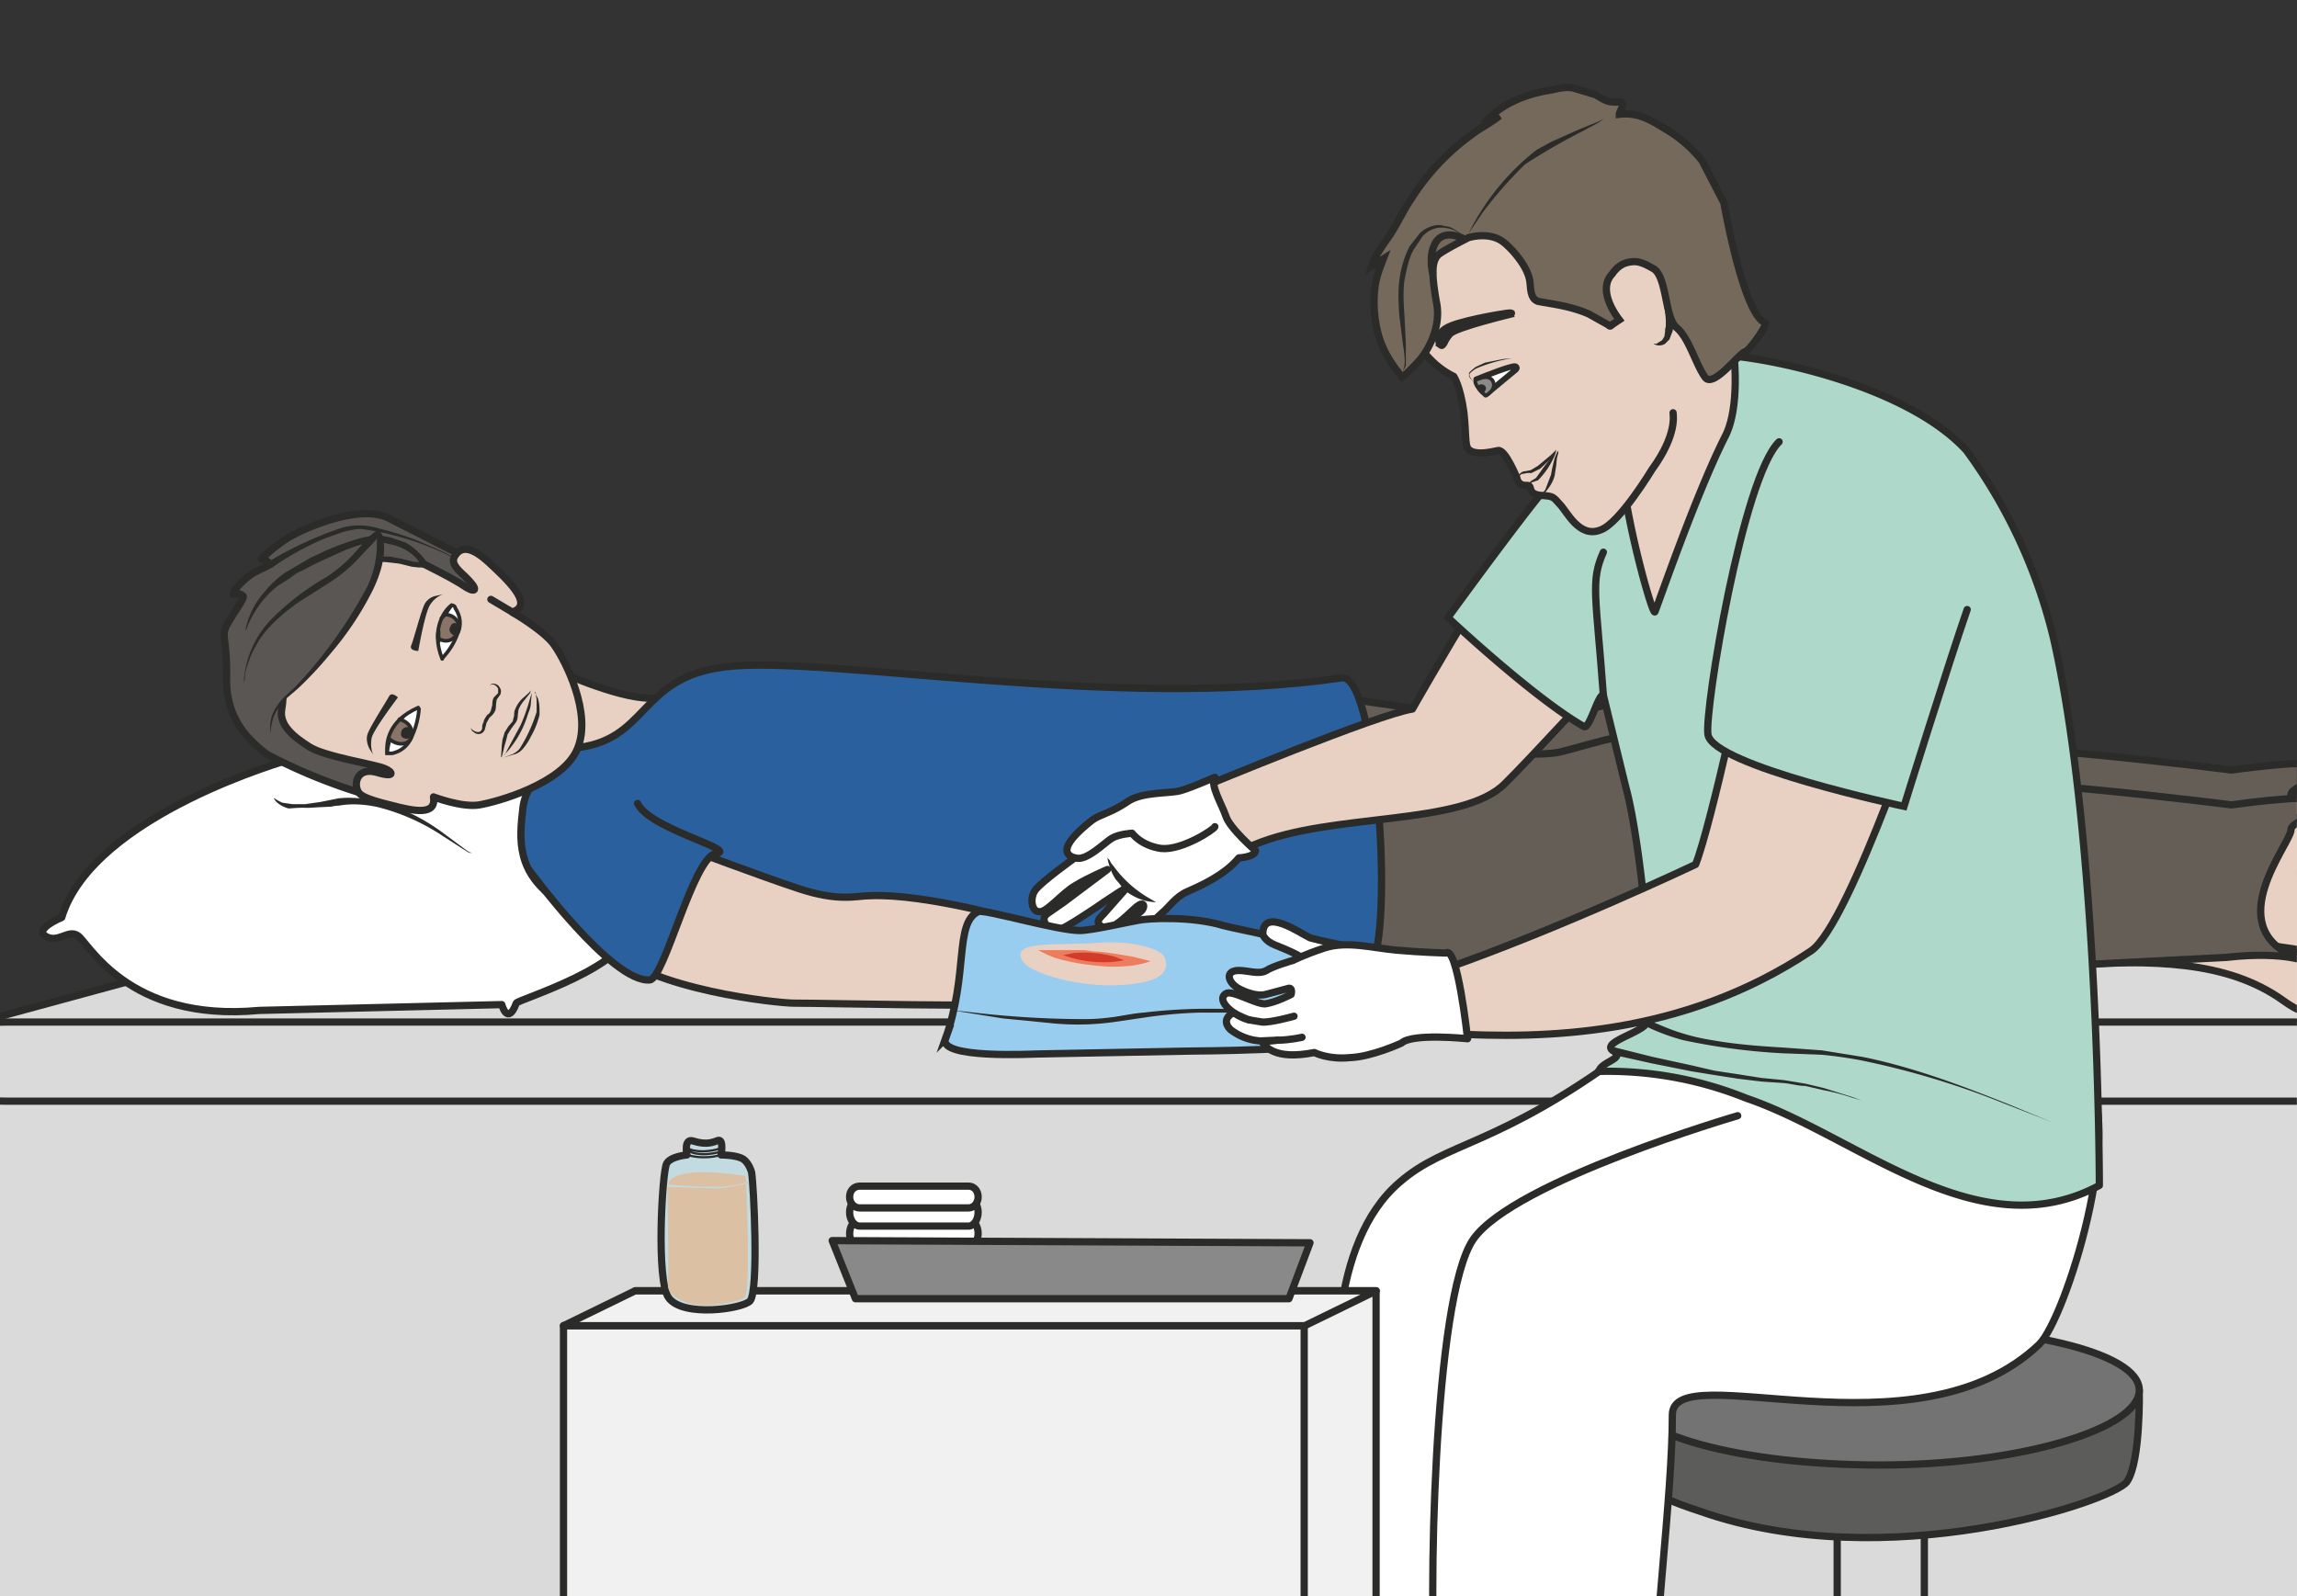 <svg xmlns="http://www.w3.org/2000/svg" viewBox="0 0 395.4 274.8"><rect x="0" y="0" width="395.4" height="274.8" fill="#333333" stroke="none"/><defs><clipPath id="a"><path d="M0 219.8h316.3V0H0v219.8z"/></clipPath><clipPath id="b"><path d="M0 219.8h316.3V0H0v219.8z"/></clipPath><clipPath id="c"><path d="M0 219.8h316.3V0H0v219.8z"/></clipPath><clipPath id="d"><path d="M0 219.8h316.3V0H0v219.8z"/></clipPath><clipPath id="e"><path d="M0 219.8h316.3V0H0v219.8z"/></clipPath><clipPath id="f"><path d="M0 219.8h316.3V0H0v219.8z"/></clipPath><clipPath id="g"><path d="M0 219.8h316.3V0H0v219.8z"/></clipPath><clipPath id="h"><path d="M0 219.8h316.3V0H0v219.8z"/></clipPath><clipPath id="i"><path d="M0 219.8h316.3V0H0v219.8z"/></clipPath></defs><path d="M83 162.6L0 182v92.8h395.4V162.6H83z" fill="#dbdada"/><g clip-path="url(#a)" transform="matrix(1.25 0 0 -1.25 0 274.8)"><path stroke-linejoin="round" d="M403-114H-8.2V72.3l74.5 17.5h336.5V-114z" stroke="#2b2b2a" stroke-linecap="round" stroke-miterlimit="10" fill="none"/></g><path d="M47.4 162.1L0 175v1h395.4v-13.8h-348z" fill="#dbdada"/><g clip-path="url(#b)" transform="matrix(1.25 0 0 -1.25 0 274.8)"><path stroke-linejoin="round" d="M361.8 79h-365L38 90.2h365l-41.2-11z" stroke="#2b2b2a" stroke-linecap="round" stroke-miterlimit="10" fill="none"/><path d="M362.9 73.6c0-3 1.6-5.4-6.5-5.4H1c-8 0-9.1 2.4-9.1 5.4s1 5.5 9.1 5.5h355.4c8 0 6.5-2.5 6.5-5.5" fill="#dbdada"/><path stroke-linejoin="round" d="M362.9 73.6c0-3 1.6-5.4-6.5-5.4H1c-8 0-9.1 2.4-9.1 5.4s1 5.5 9.1 5.5h355.4c8 0 6.5-2.5 6.5-5.5z" stroke="#2b2b2a" stroke-linecap="round" stroke-miterlimit="10" fill="none"/></g><g clip-path="url(#c)" transform="matrix(1.25 0 0 -1.25 0 274.8)"><path d="M35.7 80.7l33.4.8s.8-3 2 .2c.2.5 15.7 5 16 10.8.5 15 27.1 9.5 27.1 9.5s-38 25.4-46.3 23c-13-3.7-27.8-9.7-27.8-9.7s-27.3-7.6-31.6-21.8c0 0-3.9-1.6-2.2-2.6 1.7-1 3.1 1 4.4.1 1.4-.8 6.8-12 25-10.3" fill="#fff"/><path stroke-linejoin="round" d="M35.7 80.7l33.4.8s.8-3 2 .2c.2.5 15.7 5 16 10.8.5 15 27.1 9.5 27.1 9.5s-38 25.4-46.3 23c-13-3.7-27.8-9.7-27.8-9.7s-27.3-7.6-31.6-21.8c0 0-3.9-1.6-2.2-2.6 1.7-1 3.1 1 4.4.1 1.4-.8 6.8-12 25-10.3z" stroke="#2b2b2a" stroke-miterlimit="10" fill="none"/><path d="M344.7 108c-.2-1.2-1-2.2-2.5-2.4 0 0-.8-.8-2.1-1.5-4.8-2.7-11.4-5.1-12-5.8-3.9-4.1-7.7-12.3-15.6-6.6-7.9 5.7-18.3 5.6-29.6 5-11.4-.5-29.6-5.5-42.4-3.7-10.5 1.6-15.9 9.4-20.3 9-10.4-1.2-20.8-12.4-37.1-10.8-3.8.4-1.7 28.6-1.7 28.6s11 2.3 36.4 5.6c7.4 1 19.7-8.5 37.8-12.6 18-4 42.3-8.3 51.5-7.7 9.3.6 16 6.3 24.3 7.3 0 0 3.6.8 4.4 2 .8 1.3 1.5 2.7 2.4 2.8.9 0 1-1.6 0-2.8-1-1.2 0-.8.5-.2.5.5 2.5 2.2 2.2 0-.2-1.2-1.5-2.2-1.5-2.2s2.3 2.2 3.2 1c.8-1.1-1.7-2.3-1.7-2.3s1.7 2.3 3 .5c.5-.6-2-1.8-2-1.8s2.7 1.6 2.8-1.3" fill="#e8d1c3"/><path stroke-linejoin="round" d="M344.7 108c-.2-1.2-1-2.2-2.5-2.4 0 0-.8-.8-2.1-1.5-4.8-2.7-11.4-5.1-12-5.8-3.9-4.1-7.7-12.3-15.6-6.6-7.9 5.7-18.3 5.6-29.6 5-11.4-.5-29.6-5.5-42.4-3.7-10.5 1.6-15.9 9.4-20.3 9-10.4-1.2-20.8-12.4-37.1-10.8-3.8.4-1.7 28.6-1.7 28.6s11 2.3 36.4 5.6c7.4 1 19.7-8.5 37.8-12.6 18-4 42.3-8.3 51.5-7.7 9.3.6 16 6.3 24.3 7.3 0 0 3.6.8 4.4 2 .8 1.3 1.5 2.7 2.4 2.8.9 0 1-1.6 0-2.8-1-1.2 0-.8.5-.2.5.5 2.5 2.2 2.2 0-.2-1.2-1.5-2.2-1.5-2.2s2.3 2.2 3.2 1c.8-1.1-1.7-2.3-1.7-2.3s1.7 2.3 3 .5c.5-.6-2-1.8-2-1.8s2.7 1.6 2.8-1.3z" stroke="#2b2b2a" stroke-linecap="round" stroke-miterlimit="10" fill="none"/><path d="M346.8 99.9c.9-1-2-4-4.7-5.5-4.9-2.7-11.4-5.1-12-5.8-4-4.1-7.8-12.3-15.6-6.6-7.9 5.7-18.4 5.6-29.7 5-11.3-.5-29.5-5.5-42.4-3.7-10.4 1.6-18.5 7.5-23 7-10.3-1.1-25.3-3.7-41.7-2.1-3.8.4 5.6 22 5.6 22s4 4 29.5 7.3c7.4 1 19.2-8.4 37.2-12.4 18-4 50.5-6.8 59.7-6.3 9.3.6 15.4 3 23.6 3.9 0 0 4.3 1.4 5.1 2.7.9 1.3 1.8 3 3 2.3 2.3-1.4.8-2.2-.2-3.4-1-1.2-.5-.5 0 0 .5.6 2.8 2.2 2.5 0-.2-1.1-1-2.2-1-2.2s1 2.4 1.9 1.2c.7-1.1-.6-2.6-.6-2.6s.6 2.6 1.8.8c.5-.6-1.2-2.5-1.2-2.5s1.2 2.2 2.2.9" fill="#e8d1c3"/><path stroke-linejoin="round" d="M346.8 99.9c.9-1-2-4-4.7-5.5-4.9-2.7-11.4-5.1-12-5.8-4-4.1-7.8-12.3-15.6-6.6-7.9 5.7-18.4 5.6-29.7 5-11.3-.5-29.5-5.5-42.4-3.7-10.4 1.6-18.5 7.5-23 7-10.3-1.1-25.3-3.7-41.7-2.1-3.8.4 5.6 22 5.6 22s4 4 29.5 7.3c7.4 1 19.2-8.4 37.2-12.4 18-4 50.5-6.8 59.7-6.3 9.3.6 15.4 3 23.6 3.9 0 0 4.3 1.4 5.1 2.7.9 1.3 1.8 3 3 2.3 2.3-1.4.8-2.2-.2-3.4-1-1.2-.5-.5 0 0 .5.6 2.8 2.2 2.5 0-.2-1.1-1-2.2-1-2.2s1 2.4 1.9 1.2c.7-1.1-.6-2.6-.6-2.6s.6 2.6 1.8.8c.5-.6-1.2-2.5-1.2-2.5s1.2 2.2 2.2.9z" stroke="#2b2b2a" stroke-linecap="round" stroke-miterlimit="10" fill="none"/><path d="M76 127.8s8.8-4.1 13.5-4.1c4.8 0-14.8-13.2-14.8-13.2s-.7 5.1-3.5 4.5c-2.1-.5 4.9 12.8 4.9 12.8" fill="#e8d1c3"/><path d="M76 127.8s8.8-4.1 13.5-4.1c4.8 0-14.8-13.2-14.8-13.2s-.7 5.1-3.5 4.5c-2.1-.5 4.9 12.8 4.9 12.8z" stroke="#2b2b2a" stroke-miterlimit="10" fill="none"/><path stroke-linejoin="round" d="M305.4 107.6c3.8-.5 5.8-.4 12.5 3.8s11.1 5.3 12.5 6.3c1.4 1 2.6 1.5 2.5 3.6-.2 2.1.8 4.1 1.7 4 .4-.2 1-1.3 1-1.3s-.1 3.2.7 3.5c.9.2 3.3.4 3.2-2 0-2.6-1.3-1.2-.7-2.5.5-1.4 2.5-5.3-1-10-3.4-4.8-8.2-6.5-8.8-10.9-.6-4.3.4-3.6-1.1-8-1.5-4.5-4.4-7.6-9.4-6.1-4.9 1.4-13 6.3-17 6.8" stroke="#2b2b2a" stroke-linecap="round" stroke-miterlimit="10" fill="#e8d1c3"/><path stroke-linejoin="round" d="M311 107c3.7-.4 5.7-.4 12.4 3.8s11.1 5.4 12.5 6.3c1.4 1 2.6 1.6 2.5 3.7-.2 2 .8 4 1.7 3.9.4-.1 1-1.3 1-1.3s-.1 3.3.7 3.5c.9.3 3.3.5 3.2-2 0-2.5-1.3-1.1-.7-2.5.5-1.4 2.5-5.3-1-10-3.4-4.7-8.2-6.5-8.8-10.8-.6-4.3.4-3.7-1.1-8.1-1.5-4.5-4.4-7.5-9.4-6-4.9 1.4-13 2.4-17 2.8" stroke="#2b2b2a" stroke-linecap="round" stroke-miterlimit="10" fill="#e8d1c3"/><path d="M136.2 93.2c.7 6.6 13.7 19 19.7 22.5s20.3 9.2 25 8.6c4.8-.6 28-4.6 34-3.2 6.1 1.5 9.5 3.3 15.9 1.5 6.4-1.8 18-6.4 30.1-5.4 12.2 1 46.4-3.4 46.4-3.4s10 1.4 10.8.7c2.2-2-2.7-3-2.6-4.1 0-1.9-19.3-18-32.6-18.8-13.3-.7-107-4.7-125.3 1.8s-21.4-.2-21.4-.2" fill="#645e56"/><path stroke-linejoin="round" d="M136.2 93.2c.7 6.6 13.7 19 19.7 22.5s20.3 9.2 25 8.6c4.8-.6 28-4.6 34-3.2 6.1 1.5 9.5 3.3 15.9 1.5 6.4-1.8 18-6.4 30.1-5.4 12.2 1 46.4-3.4 46.4-3.4s10 1.4 10.8.7c2.2-2-2.7-3-2.6-4.1 0-1.9-19.3-18-32.6-18.8-13.3-.7-107-4.7-125.3 1.8s-21.4-.2-21.4-.2z" stroke="#2b2b2a" stroke-miterlimit="10" fill="none"/><path d="M136.2 88.4c.7 6.6 13.7 19 19.7 22.5s20.3 9.2 25 8.6c4.8-.6 28-4.6 34-3.2 6.1 1.5 9.5 3.3 15.9 1.5 6.4-1.8 18-6.4 30.1-5.4s46.4-3.4 46.4-3.4 10 1.4 10.8.7c2.2-2-2.7-3-2.6-4.1 0-1.9-9.8-13.2.6-17.6 2.2-1-1 1-9.5 0L283 86.8c-13.3-.7-107-4.7-125.3 1.8-18.3 6.5-21.4-.2-21.4-.2" fill="#645e56"/><path stroke-linejoin="round" d="M136.2 88.4c.7 6.6 13.7 19 19.7 22.5s20.3 9.2 25 8.6c4.8-.6 28-4.6 34-3.2 6.1 1.5 9.5 3.3 15.9 1.5 6.4-1.8 18-6.4 30.1-5.4s46.4-3.4 46.4-3.4 10 1.4 10.8.7c2.2-2-2.7-3-2.6-4.1 0-1.9-9.8-13.2.6-17.6 2.2-1-1 1-9.5 0L283 86.8c-13.3-.7-107-4.7-125.3 1.8-18.3 6.5-21.4-.2-21.4-.2z" stroke="#2b2b2a" stroke-miterlimit="10" fill="none"/><path d="M78.7 116.8s-6.2-3.4-6.7-8.3c-.5-4.3-.9-8.8 4.8-12.7 0 0 18.5-10.1 24.8-10.9 2.7-.3 19.3-.9 38-1.3 2.8 0 45.2 2.1 48 2 5-.2 2.3 41.6-2.8 40.9-31.5-4.6-71.4 3.2-85 1.5-12.1-1.5-10.4-10.4-21.1-11.2" fill="#2a609e"/><path stroke-linejoin="round" d="M78.7 116.8s-6.2-3.4-6.7-8.3c-.5-4.3-.9-8.8 4.8-12.7 0 0 18.5-10.1 24.8-10.9 2.7-.3 19.3-.9 38-1.3 2.8 0 45.2 2.1 48 2 5-.2 2.3 41.6-2.8 40.9-31.5-4.6-71.4 3.2-85 1.5-12.1-1.5-10.4-10.4-21.1-11.2z" stroke="#2b2b2a" stroke-linecap="round" stroke-miterlimit="10" fill="none"/><path d="M56.2 111.3l3.5-1.2" stroke="#2b2b2a" stroke-linecap="round" stroke-miterlimit="10" fill="none"/><path d="M64.7 142.8l-11.2 5.7c-4.1 2-11.8-1.5-13.8-2.7-1.8-1.1-3.7-2.9-3.7-2.9s1-.3 1.2-.8l-2-1c-1.9-1-3.6-3.3-3-3.1.4.2 1.2 0 1.3-.3.1-.4-1.5-2.5-2.3-4-.8-1.6.1-1.6 0-7.5 0-5.5 3.1-8.3 5.5-10.2a75.8 75.8 0 0113.1-5.4S80.3 118 64.7 143" fill="#595654"/><path stroke-linejoin="round" d="M64.7 142.8l-11.2 5.7c-4.1 2-11.8-1.5-13.8-2.7-1.8-1.1-3.7-2.9-3.7-2.9s1-.3 1.2-.8l-2-1c-1.9-1-3.6-3.3-3-3.1.4.2 1.2 0 1.3-.3.1-.4-1.5-2.5-2.3-4-.8-1.6.1-1.6 0-7.5 0-5.5 3.1-8.3 5.5-10.2a75.8 75.8 0 0113.1-5.4S80.3 118 64.7 143z" stroke="#2b2b2a" stroke-linecap="round" stroke-miterlimit="10" fill="none"/><path d="M37 142.5a50.3 50.3 0 0010.2 4.7 9.1 9.1 0 005.2-.2 37 37 0 006.5-2.2 40.2 40.2 0 003.6-1.7l.2-.2-.2.1-.8.4a40.1 40.1 0 01-7 2.6 37 37 0 01-5 1c-.7 0-1.6-.2-2.4-.4l-2.3-.8a38.5 38.5 0 01-7.5-4.1.5.5 0 00-.5.8z" fill="#2b2b2a"/><path d="M64.3 138.9c1.2-.7 1.7-.3-.3 1.6-1.1 1-1.9 1.8-1.4 2.7.8 1.4 2.2 1.5 4.7-.8 2.6-2.4 6-5.6 3.6-6.7l-.3-.2s4.5-2.6 5.8-4.6c1.4-2 5.2-9.3 3.1-14.2-2-4.8-11.1-7.3-13.5-7.7-2.4-.4-6.3 1.1-6.3 1.1.4-2.6-2.6-2-6-1.1-3.3.8-4 1.3-4.3 1.7-.8 1.2-.2 3.5 2.4 2.8 2.6-.8 2.4 0 1.2.5-1.3.6-8.2 1.6-10.4 3-2.2 1.4-4.2 3-3.8 5.2.4 2.2 0 5.6 1.6 8.4 1.7 2.8 5.9 5.3 6.7 9 1.3 5.6 7.5 4.4 11.6 2.4 3-1.5 4.4-2.3 5.6-3.1" fill="#e8d1c3"/><path stroke-linejoin="round" d="M64.3 138.9c1.2-.7 1.7-.3-.3 1.6-1.1 1-1.9 1.8-1.4 2.7.8 1.4 2.2 1.5 4.7-.8 2.6-2.4 6-5.6 3.6-6.7l-.3-.2h0s4.5-2.6 5.8-4.6c1.4-2 5.2-9.3 3.1-14.2-2-4.8-11.1-7.3-13.5-7.7-2.4-.4-6.3 1.1-6.3 1.1.4-2.6-2.6-2-6-1.1-3.3.8-4 1.3-4.3 1.7-.8 1.2-.2 3.5 2.4 2.8 2.6-.8 2.4 0 1.2.5-1.3.6-8.2 1.6-10.4 3-2.2 1.4-4.2 3-3.8 5.2.4 2.2 0 5.6 1.6 8.4 1.7 2.8 5.9 5.3 6.7 9 1.3 5.6 7.5 4.4 11.6 2.4 3-1.5 4.4-2.3 5.6-3.1z" stroke="#2b2b2a" stroke-linecap="round" stroke-miterlimit="10" fill="none"/><path d="M64.8 119.6l.3-.3c.2-.1.6-.4 1-.2.1 0 .3.3.3.5s0 .5.2.8c0 .3.3.7.5 1 .2.1.4.3.5.6l.2.8c0 .3 0 .6.2 1l.6.6v.6c-.2.4-.6.6-.8.6l-.4-.1.4.2c.2 0 .7 0 1-.5a1 1 0 00.1-1l-.5-.7-.1-.7c0-.3 0-.7-.2-1-.2-.4-.5-.6-.7-.8l-.4-.7-.2-.8a1 1 0 00-.6-.7 1 1 0 00-.8.1l-.4.3-.2.4M69.3 115.5l1.3.5c.4.2.8.5 1 .8a21.1 21.1 0 012.2 4.7l.1.3v1.7l-.1.6c0 .2 0 .4-.2.5l.5-1a6 6 0 00.2-1.6v-.3-.3a11.4 11.4 0 00-1.2-3 8 8 0 00-1.2-1.8c-.4-.4-.8-.6-1.3-.7l-1.3-.4M69 115.6l.1 1.6.1.8.3 1 .5.8.6.7.2.8c0 .3 0 .6.2 1a4 4 0 001 1.4l.9.8.2.3-.1-.4-.8-1a4.6 4.6 0 01-.8-1.3l-.1-.8c0-.4-.1-.7-.3-1l-.6-.8-.5-.8-.2-.8-.2-.7-.4-1.6" fill="#2b2b2a"/><path d="M50.9 116.7s-.6 1-.3 2 2.7 4.7 3 5.3c.4.6 1.2-.2 1.2-.2s-3.2-4.2-3.6-5.5c-.3-1.4.2-2.4.2-2.4l-.5.8zM60.1 137.8s-1-.1-1.6-1.1c-.5-.9-1.6-5.2-1.9-5.8-.2-.7 1-.7 1-.7s.9 5.2 1.6 6.3A3.5 3.5 0 0061 138l-.9-.2z" fill-rule="evenodd" fill="#2b2b2a"/><path d="M69.5 115.9a1676.2 1676.2 0 002.2 4.1 24.8 24.8 0 011.1 3l.3 1 .1.4v-.4l-.1-1c0-.5-.2-1-.4-1.5a13.8 13.8 0 00-2.3-4.5c-.5-.7-1-1.1-1-1.1" fill="#2b2b2a"/><path d="M33.8 133.1s1.2 5.5 7.8 8.8c6.6 3.2 7.8 3.7 10.5 3.6 4.7 0 6.3-3.4 6.3-3.4-.2-.5-6 1.4-6.5.6-1.1-2.2-1.8-4.4-3.5-5.2" fill="#595654"/><path d="M33.8 133.1a11.2 11.2 0 002.6 5.2 14 14 0 002.9 2.7l1.7 1 1.7 1 1.7.8a35.2 35.2 0 005.5 2c.7.2 1.4.2 2 .2h1l1-.2 2-.7c.5-.3 1.1-.7 1.6-1.2s1-1 1.3-1.6v-.3l-.2-.2-.1-.1h-.9l-.9.1-1.6.4a33.8 33.8 0 01-3 .3c.1.1 0 0 0-.2l-.2-.3-.4-.7-.8-1.5c-.5-.9-1.3-1.9-2.3-2.3 1 .6 1.5 1.6 2 2.5l.6 1.5.3.8.2.3v.2l.3.3c.5.2.7.1 1 .1h.9l1.6-.3 1.6-.4a13.5 13.5 0 011.1-.1h.2l-.2-.2v-.3c-.2.5-.6 1-1 1.4a6.8 6.8 0 01-3.3 1.6l-.9.2H52c-1.2 0-2.4-.2-3.6-.7-1.2-.4-2.3-1-3.5-1.5l-1.7-.8-1.7-.9c-.6-.2-1.1-.6-1.6-1l-1.6-1a13 13 0 01-2.6-2.7c-.7-1-1.4-2.2-1.8-3.4" fill="#2b2b2a"/><path d="M37.3 118.8s-.7 3 3 5.8a54.9 54.9 0 0111 14.8c1.4 3.4 1.3 6.3.8 6.8s-2.8-3.6-6.9-6.2c-4-2.5-11.4-6.8-11.6-14.3" fill="#595654"/><path d="M37.3 118.8l-.1.7c0 .4 0 1.1.3 1.9.3.8.9 1.7 1.7 2.5l1.4 1.3 1.4 1.5a64 64 0 018.6 12.4 14 14 0 011.3 5.3v1.3l-.1.1c.2-.1-.1 0 0 0h.2l-.3-.4-2-2.1a20.6 20.6 0 00-4.2-3.6l-4.4-2.8c-1.3-.9-2.5-1.9-3.5-2.9s-1.8-2-2.3-3c-.6-1-1-2-1.2-2.7-.3-.8-.4-1.5-.4-2l-.1-.6v.7a13.7 13.7 0 003.6 8 36 36 0 007.8 6c1.5 1 2.8 2.1 4 3.5l2 2.2.6.5.2.1h.4l.2-.1.1-.2.3-.5.1-1.5c0-2-.7-4-1.5-5.7a42.9 42.9 0 00-6-9A49.3 49.3 0 0041 125l-1.4-1.2a7.3 7.3 0 01-1.8-2.4c-.3-.7-.4-1.4-.5-1.8v-.7" fill="#2b2b2a"/><path d="M67.6 137.3l3.2-1.9" stroke="#2b2b2a" stroke-linecap="round" stroke-miterlimit="10" fill="none"/><path stroke-linejoin="round" d="M156.5 82.6s2-.5 4.4 0c2.5.4 2.8.5 4.2 0 1.4-.5 4.3 1.7-1 2.8-5.4 1-9.5-.8-9.5-.8" stroke="#2b2b2a" stroke-linecap="round" stroke-miterlimit="10" fill="#e8d1c3"/><path d="M149.5 82.6s6.2-1.8 9.2-1.2c3 .6 5.3 2.9 7 2.9s4.6-3.5 6-3c1.5.7-1.5 3.6-1.5 3.6s3.3-3.7 4-3.7c1 .1.6 2-.6 3.1 0 0 1.3-1.6 2.3-.8 1 .9-2 4.6-3.8 6.4-1.7 1.7-5.1 2.3-7.8 2.8-3.5.6-7.9-.7-9.7-1-6-1-10.1 0-10.1 0-3.7 1.5-17.2 5.1-24.6 4.8-2 0-4.3-.9-10 1s-14.4 5.2-16.6 6c-4.4 1.7-9.8-14-9.8-14 6-6 23.7-7.8 25.8-7.8 5 0 28-.6 32.3 0 0 0 5.5 1.5 7.9.9" fill="#e8d1c3"/><path stroke-linejoin="round" d="M149.5 82.6s6.2-1.8 9.2-1.2c3 .6 5.3 2.9 7 2.9s4.6-3.5 6-3c1.5.7-1.5 3.6-1.5 3.6s3.3-3.7 4-3.7c1 .1.6 2-.6 3.1 0 0 1.3-1.6 2.3-.8 1 .9-2 4.6-3.8 6.4-1.7 1.7-5.1 2.3-7.8 2.8-3.5.6-7.9-.7-9.7-1-6-1-10.1 0-10.1 0-3.7 1.5-17.2 5.1-24.6 4.8-2 0-4.3-.9-10 1s-14.4 5.2-16.6 6c-4.4 1.7-9.8-14-9.8-14 6-6 23.7-7.8 25.8-7.8 5 0 28-.6 32.3 0 0 0 5.5 1.5 7.9.9z" stroke="#2b2b2a" stroke-linecap="round" stroke-miterlimit="10" fill="none"/><path stroke-linejoin="round" d="M166.3 90s3.8-.5 4.4-1.5l2.9-4.2M165.1 87.5s3.2 0 5.1-2.6" stroke="#2b2b2a" stroke-linecap="round" stroke-miterlimit="10" fill="none"/><path d="M158.5 87.5s-1-.4-2.4-.6a20.5 20.5 0 00-5.4 0 28.7 28.7 0 00-5.3 1A15.1 15.1 0 00143 89h6.3l1.5-.2c1 0 1.9-.2 2.8-.3l2.4-.4 2.4-.6" fill="#ee7c5e"/><path d="M154.8 87.6l-1.3-.2a16.5 16.5 0 00-5.8.5l-1.3.4 1.4.3a16.5 16.5 0 005.7-.5l1.3-.5" fill="#d23b27"/><path stroke-linejoin="round" d="M72.9 100s11.4-15.6 16.6-15.1c2 .2 6 17 9.1 17.4 3.2.5-9.2 3.4-10.8 6.9" stroke="#2b2b2a" stroke-linecap="round" stroke-miterlimit="10" fill="#2a609e"/><path d="M61 129.3c.9 1 1.6 2.1 2 3.3.6 1.2.4 2.4-.3 3.5 0 .2-.2.4-.5.4 0 0-2.4-3-1.8-5" stroke="#2b2b2a" stroke-linecap="round" stroke-miterlimit="10" stroke-width=".5" fill="#fff"/><path stroke-linejoin="round" d="M60.4 132.9v-1c1.2-.7 2.2-.1 2.7.9.4 1-.3 2.4-1.8 2.4l-.5-.5" fill-rule="evenodd" stroke="#2b2b2a" stroke-linecap="round" stroke-miterlimit="10" stroke-width=".5" fill="#8a7468"/><path d="M62.3 132.4c.5-.2 1.1.4 1 .7 0 .5 0 .7-.5.9-.4.2-.7-.2-.8-.5-.2-.3-.1-.8.3-1" fill-rule="evenodd" fill="#2b2b2a"/><path d="M62.2 136.5c-.8-.5-3-3.2-1.3-7.4" stroke="#2b2b2a" stroke-linecap="round" stroke-miterlimit="10" stroke-width=".5" fill="none"/><path d="M57.7 122.2a11 11 0 00-1-3.8c-.5-1.2-1.4-2-2.7-2.3h-.7c0 .1.3 3.4 2.2 5" stroke="#2b2b2a" stroke-linecap="round" stroke-miterlimit="10" stroke-width=".5" fill="#fff"/><path stroke-linejoin="round" d="M55 120.8c1.4-.4 2-1.5 1.6-2.6-.4-1-2-1.1-3.1 0" fill-rule="evenodd" stroke="#2b2b2a" stroke-linecap="round" stroke-miterlimit="10" stroke-width=".5" fill="#8a7468"/><path d="M56.3 119.7c.5-.2.5-1 .3-1.3-.4-.3-.5-.4-1-.2s-.4.7-.3 1c.1.3.5.6 1 .5" fill-rule="evenodd" fill="#2b2b2a"/><path d="M53.3 116.2c-.1 1.5.2 4.4 4.3 6.2" stroke="#2b2b2a" stroke-linecap="round" stroke-miterlimit="10" stroke-width=".5" fill="none"/></g><g clip-path="url(#d)" transform="matrix(1.25 0 0 -1.25 0 274.8)"><path d="M265-36.3c0-6.3-2.6-4.7-6-4.7-3.3 0-6-1.6-6 3.2v74c0 7.9 2.7 13 6 13 3.4 0 6-5.1 6-11.4v-74.1z" fill="#dbdada"/><path d="M265-36.3c0-6.3-2.6-4.7-6-4.7-3.3 0-6-1.6-6 3.2v74c0 7.9 2.7 13 6 13 3.4 0 6-5.1 6-11.4v-74.1z" stroke="#2b2b2a" stroke-miterlimit="10" fill="none"/><path d="M224.1 28.7c-1.4-5.6 0-10.2.6-12.2s9.5-4.8 9.5-4.8c25.6-9 56.8 1.4 58.7 4.1 1.9 2.7 1.7 12.6 1.7 12.6s-13-7-26.3-8.4C230 16.1 224 28.7 224 28.7" fill="#5c5c5b"/><path stroke-linejoin="round" d="M224.1 28.7c-1.4-5.6 0-10.2.6-12.2s9.5-4.8 9.5-4.8c25.6-9 56.8 1.4 58.7 4.1 1.9 2.7 1.7 12.6 1.7 12.6s-13-7-26.3-8.4C230 16.1 224 28.7 224 28.7z" stroke="#2b2b2a" stroke-miterlimit="10" fill="none"/><path d="M224 27.7c0-5.3 15.6-9.6 34.9-9.6 19.3 0 35.7 5 35.7 10.3 0 5.3-16.4 8.9-35.7 8.9-19.3 0-35-4.3-35-9.6" fill="#737373"/><path stroke-linejoin="round" d="M224 27.7c0-5.3 15.6-9.6 34.9-9.6 19.3 0 35.7 5 35.7 10.3 0 5.3-16.4 8.9-35.7 8.9-19.3 0-35-4.3-35-9.6z" stroke="#2b2b2a" stroke-miterlimit="10" fill="none"/><path d="M224 75c-17.9-13.2-24.8-12.3-31.3-18-9.8-8.4-8.8-27.2-8.6-33.4.2-7.6-.4-76.4-.4-84.7s23.9 1 29.6 3.8c5.8 2.9 4.8 93.5 15.3 98.1 10.4 4.6 50.4 30 48.9 34.5s-53.6-.2-53.6-.2" fill="#fff"/><path d="M224 75c-17.9-13.2-24.8-12.3-31.3-18-9.8-8.4-8.8-27.2-8.6-33.4.2-7.6-.4-76.4-.4-84.7s23.9 1 29.6 3.8c5.8 2.9 4.8 93.5 15.3 98.1 10.4 4.6 50.4 30 48.9 34.5s-53.6-.2-53.6-.2z" stroke="#2b2b2a" stroke-miterlimit="10" fill="none"/><path d="M239.3 66.2s-30.8-9-36.4-17c-5.6-8-6.2-51.5-5.2-60.6 1-9.1-4.2-31.4-3.3-39.2.7-5.3.8-26 .8-26s25-.1 31.7 5.5c2.3 2-.1 31 .4 50.1.4 15.8 3 34.8 3 46 0 8.2 33.6-6.4 50.5 9.7 3.7 3.6 12.1 30.7 6.2 37" stroke="#2b2b2a" stroke-linecap="round" stroke-miterlimit="10" fill="#fff"/></g><path d="M109.3 274.8h127.6v-52.6H109.3v52.6z" fill="#f1f1f1"/><g clip-path="url(#e)" transform="matrix(1.25 0 0 -1.25 0 274.8)"><path stroke-linejoin="round" d="M87.4-103.4h102.1V42.1h-102v-145.5z" stroke="#2b2b2a" stroke-miterlimit="10" fill="none"/></g><path d="M97 274.8h127.6v-46.6H97v46.6z" fill="#f1f1f1"/><g clip-path="url(#f)" transform="matrix(1.25 0 0 -1.25 0 274.8)"><path stroke-linejoin="round" d="M77.6-108.2h102V37.3h-102v-145.5z" stroke="#2b2b2a" stroke-miterlimit="10" fill="none"/></g><path d="M109.3 222.2h127.6l-12.3 6H97l12.3-6z" fill="#f1f1f1"/><path stroke-linejoin="round" d="M109.3 222.2h127.6l-12.3 6H97l12.3-6z" stroke="#2b2b2a" stroke-miterlimit="10" fill="none" stroke-width="1.25"/><g clip-path="url(#g)" transform="matrix(1.25 0 0 -1.25 0 274.8)"><path d="M117 50c0-1 .6-1.9 1.4-1.9h15c.7 0 1.3.9 1.3 1.9 0 1-.6 1.9-1.3 1.9h-15c-.8 0-1.4-.9-1.4-2" fill="#fff"/><path d="M117 50c0-1 .6-1.9 1.4-1.9h15c.7 0 1.3.9 1.3 1.9 0 1-.6 1.9-1.3 1.9h-15c-.8 0-1.4-.9-1.4-2z" stroke="#2b2b2a" stroke-miterlimit="10" fill="none"/><path d="M117 52.9c0-1 .6-1.9 1.4-1.9h15c.7 0 1.3.9 1.3 1.9s-.6 1.9-1.3 1.9h-15c-.8 0-1.4-.9-1.4-1.9" fill="#fff"/><path d="M117 52.9c0-1 .6-1.9 1.4-1.9h15c.7 0 1.3.9 1.3 1.9s-.6 1.9-1.3 1.9h-15c-.8 0-1.4-.9-1.4-1.9z" stroke="#2b2b2a" stroke-miterlimit="10" fill="none"/><path d="M117 55c0-.8.6-1.5 1.4-1.5h15c.7 0 1.3.7 1.3 1.5 0 .9-.6 1.5-1.3 1.5h-15c-.8 0-1.4-.6-1.4-1.5" fill="#fff"/><path d="M117 55c0-.8.6-1.5 1.4-1.5h15c.7 0 1.3.7 1.3 1.5 0 .9-.6 1.5-1.3 1.5h-15c-.8 0-1.4-.6-1.4-1.5z" stroke="#2b2b2a" stroke-miterlimit="10" fill="none"/><path d="M180.4 48.7l-2.9-7.7h-59.7l-3.2 8 65.8-.3z" fill="#8a8989"/><path stroke-linejoin="round" d="M180.4 48.7l-2.9-7.7h-59.7l-3.2 8 65.8-.3z" stroke="#2b2b2a" stroke-miterlimit="10" fill="none"/><path d="M103.5 58.4s-.4 1.6-1.5 2c-1 .4-2.7.4-2.7.4s.4 2.2-.4 2c-.6-.2-1.5-.7-3.4-.1-1.4.5-.9-1.9-.9-1.9s-2.3-.2-2.8-1.2c-.6-1-1.5-16.2.3-18.5 2-2.7 10.2-1.5 11.2-.4 1.2 1.5.5 15.9.2 17.7" fill="#c2dbe1"/><path stroke-linejoin="round" d="M103.5 58.4s-.4 1.6-1.5 2c-1 .4-2.7.4-2.7.4s.4 2.2-.4 2c-.6-.2-1.5-.7-3.4-.1-1.4.5-.9-1.9-.9-1.9s-2.3-.2-2.8-1.2c-.6-1-1.5-16.2.3-18.5 2-2.7 10.2-1.5 11.2-.4 1.2 1.5.5 15.9.2 17.7z" stroke="#2b2b2a" stroke-linecap="round" stroke-miterlimit="10" fill="none"/><path d="M103 57.1s-1.8-.7-4.7-.7c-3 0-6.3.3-6.3.3s-.3 2.9 10.7 1.2c0 0 .8-16.3-.2-16.8s-5.4-1.6-8-.6-2.6 1.8-2.5 3.2c.1 1.5-.1 12.7-.1 12.7l6.7-.2c1.5 0 4.4.8 4.3.6" fill="#dcc0a3"/><path stroke-linejoin="round" d="M99.3 61.3c-.3-.2-1.7-.4-2.3-.4-1 0-1.8.2-2 .4M99.3 60.8a8.7 8.7 0 00-4.7 0M99.1 61.7c-.3-.2-1.6-.4-2.3-.4-1 0-1.8.2-2 .4" stroke="#2b2b2a" stroke-linecap="round" stroke-miterlimit="10" stroke-width=".3" fill="none"/></g><g clip-path="url(#h)" transform="matrix(1.25 0 0 -1.25 0 274.8)"><path stroke-linejoin="round" d="M235.5 178.4a31 31 0 019-13.5c1.7-2.1 9-6 7.8-8-1.2-1.9-21.1-28-23.8-29-2.7-1.2-11 14.8-11.2 17-.2 2.2 3.6 11.4 7 13.2 0 0 3.3 7.5-2.7 10.6" fill-rule="evenodd" stroke="#2b2b2a" stroke-linecap="round" stroke-miterlimit="10" fill="#e8d1c3"/><path d="M222.8 128.5S210 114.6 207.3 112c-5.8-6-24-4-34.6-8.5-4.2-1.8-7 8-7 8s24.1 10 28.8 10.7c0 0 15.8 27.8 19.5 30s8.7-23.6 8.7-23.6" fill="#e8d1c3"/><path stroke-linejoin="round" d="M222.8 128.5S210 114.6 207.3 112c-5.8-6-24-4-34.6-8.5-4.2-1.8-7 8-7 8s24.1 10 28.8 10.7c0 0 15.8 27.8 19.5 30s8.7-23.6 8.7-23.6z" stroke="#2b2b2a" stroke-linecap="round" stroke-miterlimit="10" fill="none"/><path d="M172.9 102.7s-3.6 3.1-4.1 4.8c-.6 1.7-2.2 4.3-1.5 5.3 0 0-3.2-1.4-4.6-1.8-1.5-.5-5.4-.1-7.5-1.6-2.2-1.5-3.7-1.7-4.8-2.5-1-.8-5.5-4.3-2.4-5.2 0 0-4.6-3.3-5.4-4.4-.8-1-.6-3 .5-3 1-.2 3.2 2.6 5 3.6 1.6 1 4.4 2.2 4.4 2.2l-6-4.5-2.3-1.6c-1.2-.9.4-2.4 1.4-2.3 1 .2 5.7 3.4 6.4 3.9.8.5 3.2 2.2 3 1.8l-3-3.4c-.7-.7-1.3-1.3 0-1.9s4 2.6 4.7 3c.6.5 1 .2.7-.4-.3-.7-2.5-1.7-2.5-2.5-.1-.8 1.4-1.4 1.7-1 .4.3 2.5 2 3.4 2.9 1 .8 1.9 2.3 3.6 3 1.8.8 5 2.2 7 4.6 0 0 2.2.1 2.3 1" fill="#fff"/><path stroke-linejoin="round" d="M172.9 102.7s-3.6 3.1-4.1 4.8c-.6 1.7-2.2 4.3-1.5 5.3 0 0-3.2-1.4-4.6-1.8-1.5-.5-5.4-.1-7.5-1.6-2.2-1.5-3.7-1.7-4.8-2.5-1-.8-5.5-4.3-2.4-5.2 0 0-4.6-3.3-5.4-4.4-.8-1-.6-3 .5-3 1-.2 3.2 2.6 5 3.6 1.6 1 4.4 2.2 4.4 2.2l-6-4.5-2.3-1.6c-1.2-.9.4-2.4 1.4-2.3 1 .2 5.7 3.4 6.4 3.9.8.5 3.2 2.2 3 1.8l-3-3.4c-.7-.7-1.3-1.3 0-1.9s4 2.6 4.7 3c.6.5 1 .2.7-.4-.3-.7-2.5-1.7-2.5-2.5-.1-.8 1.4-1.4 1.7-1 .4.3 2.5 2 3.4 2.9 1 .8 1.9 2.3 3.6 3 1.8.8 5 2.2 7 4.6 0 0 2.2.1 2.3 1z" stroke="#2b2b2a" stroke-miterlimit="10" fill="none"/><path stroke-linejoin="round" d="M167.3 106c0-.3-4.5-3.3-7.4-3-2.8.4-4 2.1-4 2.1s-1.8-.1-2.8-.7c-1-.6-3.5-3.2-5-2.7" stroke="#2b2b2a" stroke-linecap="round" stroke-miterlimit="10" fill="none"/><path d="M159.2 95.6s-.6 0-1.5.2a7.7 7.7 0 00-3 1.6l-.5.7-.6.7-.4.7-.3.7-.3 1-.1.5.3-.3.2-.4.4-.5a15.8 15.8 0 014.6-4.2l1.2-.7" fill="#2b2b2a"/><path d="M220.1 72.3a51 51 0 0020.4-3.7c15.3-5.2 31.9-21 48.6-12 0 0 0 47.6-6.3 75.3a72.4 72.4 0 01-12 25.9c-7.5 8.2-24.3 12.2-32 13 0 0 .8-7.1-1.2-11-4.1-8.1-9.3-23.3-9.7-24.2-.4-.9-6.5 21.7-4 23.7s-3.2-4.2-8.1-4.8c0 0-.2 1.5-3.7-2.8-4.2-5.2-12.7-16.9-12.7-16.9s11.7-11 18.7-15c.8-.5 2 4.6 2.7 4.3l3.1-12.7c1.8-6.5 4-26 2.9-32.3-.3-1.4-6.6-2.8-4.6-4 1.7-1-1.8-1.5-2-2.8" fill="#aed9ca"/><path stroke-linejoin="round" d="M220.1 72.3a51 51 0 0020.4-3.7c15.3-5.2 31.9-21 48.6-12 0 0 0 47.6-6.3 75.3a72.4 72.4 0 01-12 25.9c-7.5 8.2-24.3 12.2-32 13 0 0 .8-7.1-1.2-11-4.1-8.1-9.3-23.3-9.7-24.2-.4-.9-6.5 21.7-4 23.7s-3.2-4.2-8.1-4.8c0 0-.2 1.5-3.7-2.8-4.2-5.2-12.7-16.9-12.7-16.9s11.7-11 18.7-15c.8-.5 2 4.6 2.7 4.3l3.1-12.7c1.8-6.5 4-26 2.9-32.3-.3-1.4-6.6-2.8-4.6-4 1.7-1-1.8-1.5-2-2.8z" stroke="#2b2b2a" stroke-miterlimit="10" fill="none"/><path d="M220.8 143.8c-1.8-4-1-6 0-19.7" stroke="#2b2b2a" stroke-linecap="round" stroke-miterlimit="10" fill="none"/><path stroke-linejoin="round" d="M230.4 163c0-.3.6-3-2.9-7.8 0 0-4.4-7.3-7-8.3-3-1.3-4.7 2.5-5.7 3.5-.9 1-.9 1.1-2.3 1.2-2.4.1-1.3 1.4-2.2 1.4-1.3-.1-1.4 1-1.4 1s-1.6 4-2.6 3.8c-1-.2-2.6-.6-3.7-.1-1 .5-.6 1.5-1 5.3-.5 3.7-1.4 5-1.4 5-5.8 2.8-7.5 10.2-7.5 10.2s-.3 10.8 12.3 18.2c12.6 7.5 24.8-4.3 28.7-10.8 2.4-4 2.3-8.4 4-11.8" stroke="#2b2b2a" stroke-linecap="round" stroke-miterlimit="10" fill="#e8d1c3"/><path d="M202.2 187.1s2.7.9 4.7-.5c1-.7 3.6-3.4 3.8-5.7.1-1 .1-2.4 1.3-2.6 2.3-.4 4.5-.7 6.8-1.7l2.5-1.4c.5-.3.3-.4.8 0l.9.6c-1.3 1.7-2.7 4.5-1 6.3.7 1 1.5 1.6 2.8 1.7 1 .1 1.9-.4 2.8-.9 2-1 1.6-6.8 3.3-8.2 1.7-1.4 2.6-5 3.9-6.8 1.1-1.6 4.7 3.3 5.5 3.5.6.1 3.3 4 2.8 4-3 1-5.7 16.5-5.7 16.5l-3 5.8a18 18 0 01-5.1 4.4c-2.1 1.3-3.8 2.3-6.3 2 0 .3.5 1 .4 1.4 0 .5-.7.2-1.2.3-1 0-1.6.5-2.5 1l-3 .9c-1.2.3-2.6-.2-3.9-.4-2.8-.5-5.9-1.8-7.8-3.8.4 0 1.2.2 1.5.4-1.2-1-2.5-1.6-3.7-2.5a32.5 32.5 0 01-8.5-9c-1-1.5-1.8-3.2-2.8-4.8-.9-1.3-2.2-3-2.6-4.4l1.6 1c-.5-1.3-1.1-2.8-1.2-4.4-.2-2 0-4.1.5-6 .6-2.2 1.8-4.1 3.3-5.9.7.5 2.1 2 2.6 2.6 0 0 3 3.6 2.1 7.8-.7 4-.7 5.9.6 6.7 1.2.8 3.8 2.1 3.8 2.1" fill="#75695b"/><path d="M202.2 187.1s2.7.9 4.7-.5c1-.7 3.6-3.4 3.8-5.7.1-1 .1-2.4 1.3-2.6 2.3-.4 4.5-.7 6.8-1.7l2.5-1.4c.5-.3.3-.4.8 0l.9.6c-1.3 1.7-2.7 4.5-1 6.3.7 1 1.5 1.6 2.8 1.7 1 .1 1.9-.4 2.8-.9 2-1 1.6-6.8 3.3-8.2 1.7-1.4 2.6-5 3.9-6.8 1.1-1.6 4.7 3.3 5.5 3.5.6.1 3.3 4 2.8 4-3 1-5.7 16.5-5.7 16.5l-3 5.8a18 18 0 01-5.1 4.4c-2.1 1.3-3.8 2.3-6.3 2 0 .3.5 1 .4 1.4 0 .5-.7.2-1.2.3-1 0-1.6.5-2.5 1l-3 .9c-1.2.3-2.6-.2-3.9-.4-2.8-.5-5.9-1.8-7.8-3.8.4 0 1.2.2 1.5.4-1.2-1-2.5-1.6-3.7-2.5a32.5 32.5 0 01-8.5-9c-1-1.5-1.8-3.2-2.8-4.8-.9-1.3-2.2-3-2.6-4.4l1.6 1c-.5-1.3-1.1-2.8-1.2-4.4-.2-2 0-4.1.5-6 .6-2.2 1.8-4.1 3.3-5.9.7.5 2.1 2 2.6 2.6 0 0 3 3.6 2.1 7.8-.7 4-.7 5.9.6 6.7 1.2.8 3.8 2.1 3.8 2.1z" stroke="#2b2b2a" stroke-miterlimit="10" fill="none"/><path d="M227.7 172.5h.4l.8.5.3.5.1.7v.3l.1.4v.9a30 30 0 01-.4 3.1l-.3 1.5.8-1.3a9.2 9.2 0 00.9-4.2c0-.3 0-.6-.2-1l-.3-.8-.6-.6a1.5 1.5 0 00-1.6 0" fill="#2b2b2a"/><path d="M198.2 172.6s-.4 1.2.9 2c1.5 1 7.6 2 8.4 2.1.9.1.6 0 .6-.1 0 0-7.5-1.8-8.4-2.7-.8-.9-.7-1.2-1-1.5-.2-.3-.3 0-.5.1" fill-rule="evenodd" fill="#2b2b2a"/><path d="M198.2 172.6s-.4 1.2.9 2c1.5 1 7.6 2 8.4 2.1.9.1.6 0 .6-.1 0 0-7.5-1.8-8.4-2.7-.8-.9-.7-1.2-1-1.5-.2-.3-.3 0-.5.1z" stroke="#2b2b2a" stroke-miterlimit="10" fill="none"/><path d="M203.3 167.6c1 .4 5 2 5.4 1.8.4-.2 0-.5 0-.5l-4.1-3.4" stroke="#2b2b2a" stroke-linecap="round" stroke-miterlimit="10" stroke-width=".8" fill="#fff"/><path d="M209.1 154v.3c0 .2.3.4.6.6l.6.1.5.1 1 .6 1.8 1.5.7.7-.5-1-1.7-1.6-1.2-.6h-.6l-.5-.1c-.3 0-.5-.2-.6-.4v-.2M214.6 157.8v-.3l-.2-.8-.1-1-.2-1.3c-.2-.9-.7-1.6-1.1-2.1-.2-.3-.4-.4-.6-.5l-.3-.1.2.1.5.6.8 2.1.1.6a54 54 0 00.4 1.7l.3.7.2.3" fill="#2b2b2a"/><path d="M210.5 153l.1.3c0 .1.3.4.6.5l.1.1.2.1.3.4.7 1 1.3 1.7.5.8s0-.4-.3-1a10.8 10.8 0 00-2.2-3.2l-.3-.1h-.1l-.1-.1c-.3 0-.5-.2-.6-.3l-.2-.2" fill="#2b2b2a"/><path d="M205.5 167.5c.4-.6.2-1.2-.2-1.6-.5-.5-.7-.8-1.6.3-1 1.4-.4 1.3 0 1.5.5.2 1.3.4 1.8-.2" fill-rule="evenodd" fill="#8a8a8a"/><path d="M205.5 167.5c.4-.6.2-1.2-.2-1.6-.5-.5-.7-.8-1.6.3-1 1.4-.4 1.3 0 1.5.5.2 1.3.4 1.8-.2z" stroke="#2b2b2a" stroke-miterlimit="10" stroke-width=".5" fill="none"/><path d="M203.5 166.7s.5.5 1 0c.4-.4-.2-1.1-.4-1l-.6 1" fill-rule="evenodd" fill="#2b2b2a"/><path stroke-linejoin="round" d="M201.7 186.9s-2.6 1.5-3.9-.3c-1.2-1.8-.5-4.4-.5-4.4" stroke="#2b2b2a" stroke-linecap="round" stroke-miterlimit="10" fill="none"/><path d="M202 187.2a33.2 33.2 0 009.6 12l2 1.1 3.8 1.7 2.7 1.1.8.4.2.2-.2-.2-.7-.5-2.6-1.4a83.6 83.6 0 01-7.6-4.4 57.2 57.2 0 01-5.8-6.6l-2.3-3.4M201.1 187.7l-1 .5c-.6.2-1.7.5-2.7.1-.6-.2-1-.5-1.5-1l-1.2-1.8c-.7-1.2-1-2.8-1.3-4.3-.2-1.6-.1-3.2 0-4.7l.2-4v-3l-.4-.8-.2-.2.2.2.2.8c.1.7 0 1.7-.2 2.9l-.5 4c-.1 1.6-.2 3.2 0 4.8.2 1.7.7 3.3 1.4 4.7l1.4 1.8a4 4 0 001.7 1c.7.2 1.3.2 1.7 0 .5 0 1-.2 1.3-.4l1-.6M202.8 167.4l-.3.3-.2.3v.5l.4.4.5.4 1.3.6 2.5.5 1.2.1-1.1-.2a20.8 20.8 0 01-3.8-1.2 3.7 3.7 0 01-.9-.7c-.1-.2 0-.5.2-.7l.1-.3M227 79.5l.6-.4 1.7-.7a28.7 28.7 0 016.5-1.8c2.8-.5 6-.8 9.6-1l5.5-.4 5.6-.9c7.4-1.5 14.5-4.3 19.8-6.4l6.3-2.6 2.4-1-2.4 1-6.4 2.5a114 114 0 01-19.8 6 58 58 0 01-5.6.8l-5.4.2a88 88 0 00-13.6 1.8 29 29 0 00-4.7 1.7 5 5 0 00-.6.4l.6.8zM256.4 68.3l-1.4.4c-.9.3-2.2.7-3.8 1l-2.6.6c-1 0-1.9.3-3 .4l-3 .2-3.3.4-3.2.5-3.1.5-5.5 1.1-5.4 1.2.3 1 5.2-1.3 5.5-1.2 3-.7 3.3-.5 3.2-.5 3.1-.3 3-.5 2.5-.6 3.8-1.2 1.4-.5" fill="#2b2b2a"/></g><g clip-path="url(#i)" transform="matrix(1.25 0 0 -1.25 0 274.8)"><path d="M160.4 88c.8-2.1-.8-3.5-6-3.8-5.3-.4-12.8 1.5-13.7 3.5-1.4 2.7 5.2 1.9 10.5 2.3 5.3.4 8.8-1 9.2-2m-30.2-11.2c-1-2.8 12-1.7 12.7-2 1.8-.6 20.9.5 20.9.5s20.5 0 19 1.5c-1.7 1.8 8 6.5 4.5 11.4-1.5 2.2-16.4 3.6-19 4.4-4.2 1.2-10.2 1-11.6.7-1.2-.2-6.4-1.4-8-1.4-3.2 0-13.2 2.8-14 2.4-3.3-1.6-1.3-8.6-4.5-17.5" fill="#98cdef"/><path d="M130.2 76.8c-1-2.8 12-2.1 12.7-2.1l20.9.4s20.5.1 19 1.5c-1.7 1.8 3.7 6.3.2 11.2-1.5 2.2-12 3.9-14.6 4.6-4.3 1.3-10.3 1-11.7.7-1.2-.2-6.4-1.4-8-1.4-3.2 0-13.2 3-14 2.6-3.3-1.6-1.3-8.6-4.5-17.5z" stroke="#2b2b2a" stroke-miterlimit="10" fill="none"/><path d="M131.3 80.7l2-.2a133.9 133.9 0 0116-1c1.4 0 2.7.1 4.1.3 1.4.2 2.7.5 4.1.6a76.7 76.7 0 0011.2.5 28.7 28.7 0 005-.6l1.9-.4-2 .2-2.1.2H170l-1.4.1h-3.4a63.5 63.5 0 01-7.7-.7l-4.1-.6a36 36 0 00-8.2-.2l-7.1.7-6.9 1.1" fill="#2b2b2a"/><path stroke-linejoin="round" d="M199.6 77.5c12.7-.7 32-.5 49.8 11.4 5.4 3.6 16.8 38.1 16.8 38.1l-25.4 3.4s-5.1-24-7.3-29.6c0 0-19-9-34.9-14.5" stroke="#2b2b2a" stroke-linecap="round" stroke-miterlimit="10" fill="#e8d1c3"/><path stroke-linejoin="round" d="M184.8 89.7s-3 .6-4.4 1c-1.3.6-6.5 4.3-6.5.5 0 0 .2-.9 1.7-1.5s4.5-1.8 4.8-2.8" stroke="#2b2b2a" stroke-miterlimit="10" fill="#fff"/><path d="M172.7 76.6c1.7-.3 3.2 0 3.2 0l-2.2-.1c.5-.7 1.7-2.7 7.3-1.6 0 0 1.9-1 4.9-.7 3 .1 7.1 2 7.1 2 1.5 1.4 9.1.6 9.1.6s-1.4 13-3 11.8c0 0-3.5.1-6.8.4-3.3.3-6.8 1.3-9.9.3-3-1-4.3-1.7-4.3-1.7s-2.8-.8-3.7-1.4c-1-.6-2.5 0-3.8 0-2 0-1.5-1.7 0-2.5 0 0 2.1-1.2 3.7-.8l3 .8c.8.3.5-.8.5-.8s-2.1-1.1-3.6-1.3c-1.4 0-4.6 2-5.4 1.4-1.5-1 1.4-3.2 3.2-3.6 0 0-1.4.5-2.1 1 0 0-1.9-.8-.5-2.3 1-.8 2.2-1.3 3.3-1.5" fill="#fff"/><path stroke-linejoin="round" d="M172.7 76.6c1.7-.3 3.2 0 3.2 0l-2.2-.1c.5-.7 1.7-2.7 7.3-1.6 0 0 1.9-1 4.9-.7 3 .1 7.1 2 7.1 2 1.5 1.4 9.1.6 9.1.6s-1.4 13-3 11.8c0 0-3.5.1-6.8.4-3.3.3-6.8 1.3-9.9.3-3-1-4.3-1.7-4.3-1.7s-2.8-.8-3.7-1.4c-1-.6-2.5 0-3.8 0-2 0-1.5-1.7 0-2.5 0 0 2.1-1.2 3.7-.8l3 .8c.8.3.5-.8.5-.8s-2.1-1.1-3.6-1.3c-1.4 0-4.6 2-5.4 1.4-1.5-1 1.4-3.2 3.2-3.6 0 0-1.4.5-2.1 1 0 0-1.9-.8-.5-2.3 1-.8 2.2-1.3 3.3-1.5z" stroke="#2b2b2a" stroke-miterlimit="10" fill="none"/><path stroke-linejoin="round" d="M179.3 77s-1.7-.4-3.4-.4M178.2 79.9s-3.2-.9-4.4-.8l-1.8.3" stroke="#2b2b2a" stroke-linecap="round" stroke-miterlimit="10" fill="none"/><path d="M245 159c-5-4.8-10.3-37-9.8-40.3.6-4.3 27-9.9 27-9.9s6.2 19.9 8.7 27.1" stroke="#2b2b2a" stroke-linecap="round" stroke-miterlimit="10" fill="#aed9ca"/><path d="M37.8 109.9s1.6-2.2 7.5-.8c9.7 2.4 18.7-6.9 19.8-6.7" fill="#fff"/><path d="M37.8 109.9s.4-.3 1.1-.6l1.4-.2H42l2.1.3 2.5.5c1.7.2 3.7 0 5.5-.4a27 27 0 009.1-4.5l2.7-2 .7-.5.4-.1h-.4l-.8.5-2.8 1.8a28.6 28.6 0 01-9 4c-1.8.4-3.7.5-5.3.2-.8 0-1.6-.3-2.4-.5a12 12 0 00-2.3-.2c-1.4 0-2.6.3-3.4.8a3 3 0 00-.7.6l-.2.3" fill="#2b2b2a"/><path d="M36.1 108.2s5.1.5 6 .4 7.9.9 12.2-1c4.3-1.8 12.1-5 12.5-9s-17.1-9.8-24.6-3.8-6 13.4-6 13.4" fill="#fff"/></g></svg>